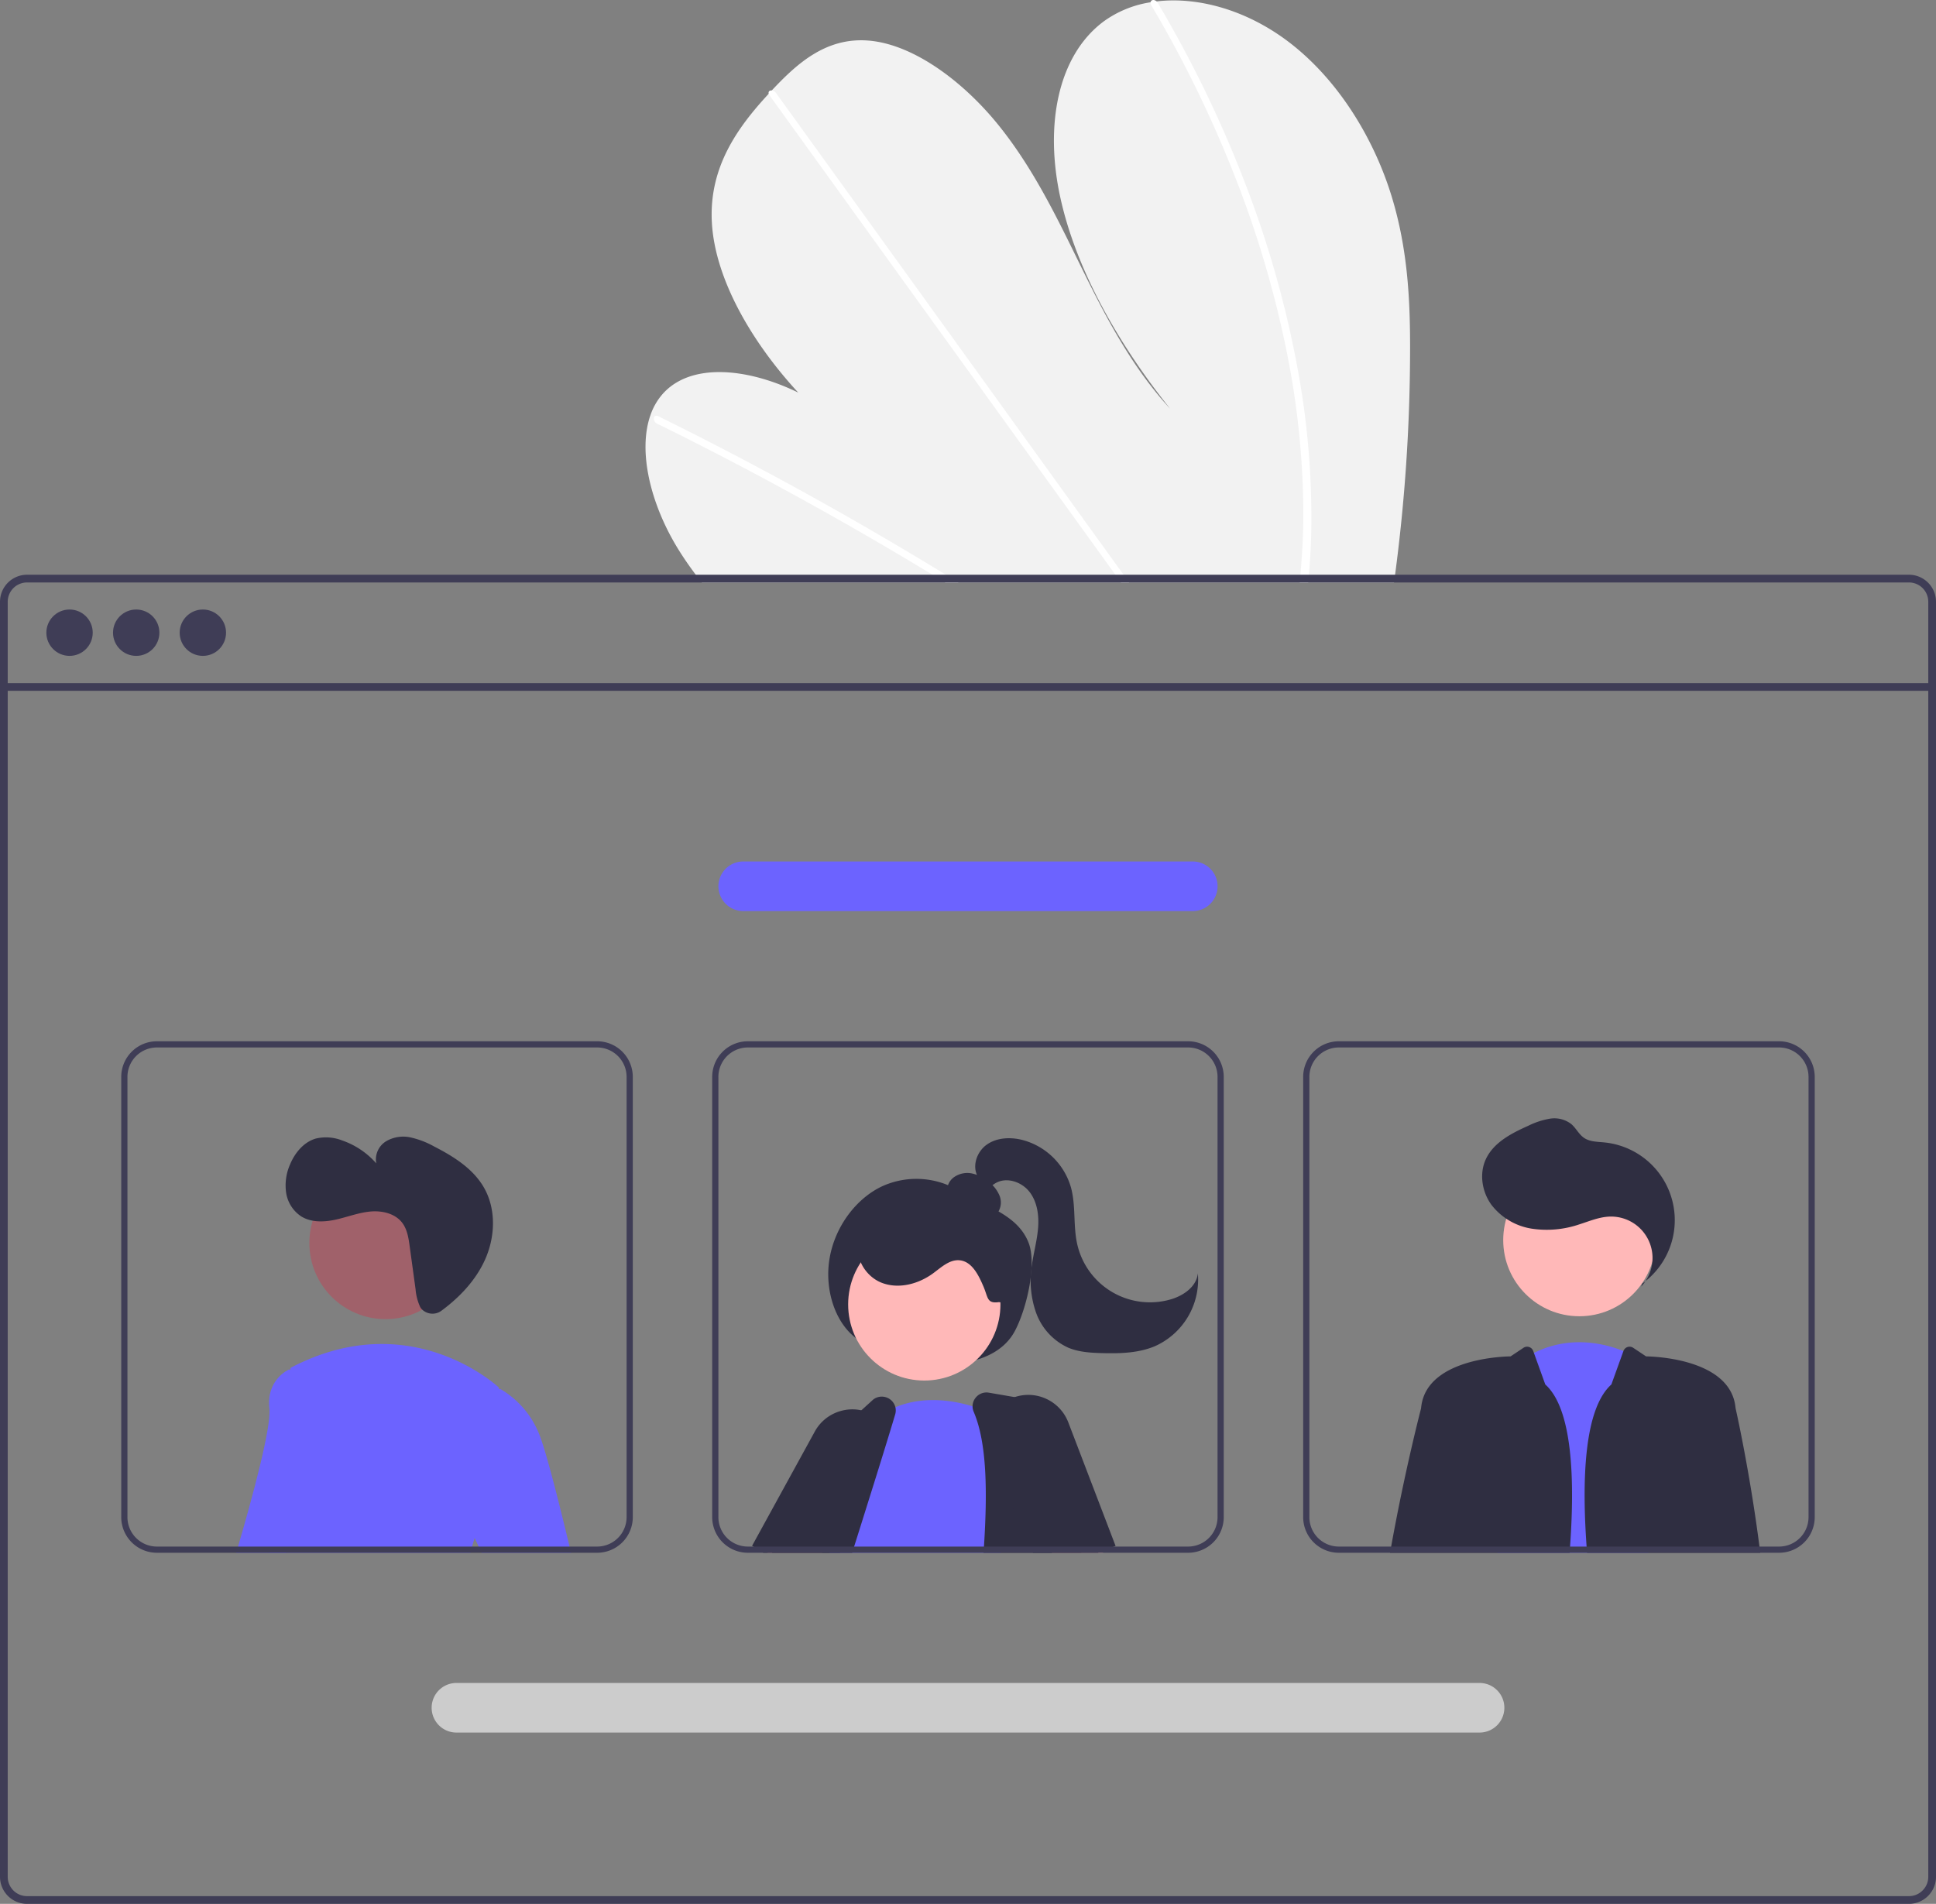 <svg xmlns="http://www.w3.org/2000/svg" width="624.45" height="614.164" viewBox="0 0 624.45 614.164">
  <rect x="0" y="0" width="624.45" height="614.164" fill="#808080" stroke="none"/>
  <g id="Group_125" data-name="Group 125" transform="translate(0 0)">
    <path id="Path_1146" data-name="Path 1146" d="M742.585,257.032a554.585,554.585,0,0,1-4.83,71.29c-.11.83-.23,1.66-.34,2.49H514.135c-.66-.82-1.31-1.65-1.94-2.49-2.1-2.78-4.07-5.64-5.88-8.6-8.7-14.26-12.74-30.99-8.85-42.57l.07-.18a20.281,20.281,0,0,1,3.92-6.9c8.96-10.2,27.2-8.61,43.79-.51-14.93-16.16-26.86-36.59-27.86-54.88-.98-17.84,8.28-30.64,18.34-41.53.33-.36.66-.71.99-1.06.16-.18.33-.35.49-.53,7.85-8.3,17.01-16.49,30.34-15.58,14.62,1,30.89,13.15,42.33,27.35s19.08,30.34,26.82,46.1,16.13,31.9,28.5,45.33c-16.77-20.97-30.33-44.86-35.42-68.14s-.85-45.69,13.93-56.75a34.712,34.712,0,0,1,15.17-6.22c.64-.11,1.29-.2,1.95-.28,13.73-1.64,30.16,3.02,44.18,14.3,15.44,12.42,26.2,30.9,31.6,48.47S742.665,240.652,742.585,257.032Z" transform="translate(-287.775 -142.918)" fill="#f2f2f2"/>
    <path id="Path_1147" data-name="Path 1147" d="M596.915,330.812h-4.27q-2.041-1.26-4.1-2.49c-.85-.53-1.71-1.04-2.57-1.56q-21.315-12.855-42.89-24.65-21.555-11.8-43.32-22.51a1.789,1.789,0,0,1-1.04-2.04.516.516,0,0,1,.07-.15c.2-.38.65-.54,1.31-.22,1.78.88,3.57,1.76,5.35,2.66q21.825,10.89,43.47,22.88t43.02,25.04c.3.18.6.37.9.55C594.205,329.152,595.555,329.982,596.915,330.812Z" transform="translate(-287.775 -142.918)" fill="#fff"/>
    <path id="Path_1148" data-name="Path 1148" d="M651.965,330.812h-2.64c-.6-.83-1.19-1.66-1.79-2.49q-21.149-29.31-42.29-58.62-34.62-47.985-69.22-95.97a1.7,1.7,0,0,1-.3-.58c-.2-.71.32-1.13.99-1.06a2.006,2.006,0,0,1,1.4.88q19.41,26.91,38.81,53.8,34.44,47.745,68.87,95.48c1.46,2.02,2.92,4.05,4.38,6.07C650.775,329.152,651.375,329.982,651.965,330.812Z" transform="translate(-287.775 -142.918)" fill="#fff"/>
    <path id="Path_1149" data-name="Path 1149" d="M710.7,315.152c-.11,4.45-.38,8.83-.74,13.17q-.1,1.245-.21,2.49h-2.77c.08-.83.16-1.66.23-2.49.55-6.27.93-12.61.95-19.12a266.652,266.652,0,0,0-5.55-53.72,334.677,334.677,0,0,0-16.57-55.75,383.486,383.486,0,0,0-26.91-55.1,1.476,1.476,0,0,1-.25-.98c.11-.79,1.16-1.03,1.95-.28a2.292,2.292,0,0,1,.4.5q1.935,3.285,3.8,6.59a383.225,383.225,0,0,1,25.77,55.3,333.081,333.081,0,0,1,15.47,55.84,263.076,263.076,0,0,1,4.43,53.55Z" transform="translate(-287.775 -142.918)" fill="#fff"/>
    <path id="Path_1150" data-name="Path 1150" d="M903.495,328.322h-607a8.728,8.728,0,0,0-8.72,8.72v411.32a8.728,8.728,0,0,0,8.72,8.72h607a8.713,8.713,0,0,0,6.631-3.06,2.035,2.035,0,0,0,.19-.24,8.165,8.165,0,0,0,1.25-2.11,8.507,8.507,0,0,0,.66-3.31V337.042A8.729,8.729,0,0,0,903.495,328.322Zm6.24,420.04a6.174,6.174,0,0,1-1.03,3.42,6.447,6.447,0,0,1-2.36,2.12,6.184,6.184,0,0,1-2.85.69h-607a6.238,6.238,0,0,1-6.23-6.23V337.042a6.238,6.238,0,0,1,6.23-6.23h607a6.24,6.24,0,0,1,6.24,6.231Z" transform="translate(-287.775 -142.918)" fill="#3f3d56"/>
    <rect id="Rectangle_130" data-name="Rectangle 130" width="621.957" height="2.493" transform="translate(1.243 220.353)" fill="#3f3d56"/>
    <circle id="Ellipse_49" data-name="Ellipse 49" cx="7.478" cy="7.478" r="7.478" transform="translate(14.953 196.622)" fill="#3f3d56"/>
    <circle id="Ellipse_50" data-name="Ellipse 50" cx="7.478" cy="7.478" r="7.478" transform="translate(36.454 196.622)" fill="#3f3d56"/>
    <circle id="Ellipse_51" data-name="Ellipse 51" cx="7.478" cy="7.478" r="7.478" transform="translate(57.954 196.622)" fill="#3f3d56"/>
    <path id="Path_1151" data-name="Path 1151" d="M564.752,575.192c-7.479-4.869-11.2-16.183-9.367-26.531s8.734-19.261,17.008-23.1a26.65,26.65,0,0,1,25.228,1.793c7.587,4.639,18.317,7.18,21.92,16.462,2.769,7.133-.743,21.617-4.469,28.546-3.221,5.988-9.341,8.727-15.091,9.917a45.34,45.34,0,0,1-36.669-8.461Z" transform="translate(-287.775 -142.918)" fill="#2f2e41"/>
    <path id="Path_1152" data-name="Path 1152" d="M273.076,487.234l-5.98,10.31-.79,1.36-1.15,2h-17.63l1.19-2,3.08-5.19,7.18-12.12,8.13,3.25Z" fill="#ffb8b8"/>
    <path id="Path_1153" data-name="Path 1153" d="M533.981,643.822l-3.22-2-.4-.25,20.21-36.83a13.731,13.731,0,0,1,8.25-6.62,13.574,13.574,0,0,1,6.78-.25,13.35,13.35,0,0,1,3.74,1.4,13.078,13.078,0,0,1,1.39.88,13.348,13.348,0,0,1,4.1,4.62,13.817,13.817,0,0,1-.42,13.95l-7.79,12.45-6.66,10.65-1.25,2h-24.73Z" transform="translate(-287.775 -142.918)" fill="#2f2e41"/>
    <circle id="Ellipse_52" data-name="Ellipse 52" cx="24.561" cy="24.561" r="24.561" transform="translate(273.569 396.223)" fill="#ffb8b8"/>
    <path id="Path_1154" data-name="Path 1154" d="M610.561,643.822h-55.21l.25-.71q-.21-.645-.39-1.29c-.13-.45-.24-.91-.34-1.36a30.194,30.194,0,0,1,.01-12.7c3.05-14.98,15.22-27.15,15.22-27.15.21-.16.42-.31.63-.46a27.786,27.786,0,0,1,5.85-3.28c9.04-3.75,18.52-2.24,24.89-.3a49.677,49.677,0,0,1,6.49,2.47c.74.35,1.14.57,1.14.57l.63,19.21.76,23Z" transform="translate(-287.775 -142.918)" fill="#6c63ff"/>
    <path id="Path_1155" data-name="Path 1155" d="M636.1,641.822l-4.22-21.46-4.26-21.64a4.519,4.519,0,0,0-3.65-3.57l-8.92-1.54-8.3-1.43a4.459,4.459,0,0,0-4.31,1.65,4.41,4.41,0,0,0-.97,2.74,4.52,4.52,0,0,0,.37,1.79c4.33,10.1,4.41,26.09,3.31,43.46-.05.66-.09,1.33-.14,2H636.5Z" transform="translate(-287.775 -142.918)" fill="#2f2e41"/>
    <path id="Path_1156" data-name="Path 1156" d="M576.581,596.872a4.527,4.527,0,0,0-7.15-2.48l-3.83,3.48-15.68,14.28a4.345,4.345,0,0,0-1.12,1.59c-1.77,4.23-5.22,12.58-9.23,22.89q-.975,2.52-2.01,5.19c-.24.66-.5,1.33-.76,2h25.84c.21-.67.42-1.34.63-2,1.15-3.63,2.27-7.19,3.35-10.65,3.16-10.05,6.01-19.18,8.21-26.4q.915-3,1.67-5.54a4.528,4.528,0,0,0,.08-2.36Z" transform="translate(-287.775 -142.918)" fill="#2f2e41"/>
    <path id="Path_1157" data-name="Path 1157" d="M354.126,500.9h1.67l-.23-.56-.61-1.44-9.41-22.33-1.44.87-11.56,6.99,5.93,14.47.82,2h14.83Z" fill="#ffb8b8"/>
    <path id="Path_1158" data-name="Path 1158" d="M632.361,601.782a13.821,13.821,0,0,0-17.31-8.17,12.4,12.4,0,0,0-1.27.5,13.647,13.647,0,0,0-5.82,4.93,13.2,13.2,0,0,0-1.43,2.77,13.742,13.742,0,0,0,.31,10.57l2.89,6.44,10.34,23,.9,2H641.9l1.44-.56,3.74-1.44.52-.2Z" transform="translate(-287.775 -142.918)" fill="#2f2e41"/>
    <path id="Path_1159" data-name="Path 1159" d="M605.2,535.494a4.063,4.063,0,0,0,4.622-1.754,5.851,5.851,0,0,0,.338-5.143,10.736,10.736,0,0,0-3.2-4.215,12.406,12.406,0,0,0-5.618-2.908,7.461,7.461,0,0,0-6.053,1.331,5.377,5.377,0,0,0-1.826,5.722c.636,1.844,2.359,3.08,4.079,4a27.1,27.1,0,0,0,11.038,3.138Z" transform="translate(-287.775 -142.918)" fill="#2f2e41"/>
    <path id="Path_1160" data-name="Path 1160" d="M609.973,562.969c-3.949.544-3.442-1.465-5.023-5.124s-3.7-8-7.667-8.373c-3.252-.3-5.932,2.3-8.567,4.227-4.7,3.441-11.025,5.126-16.469,3.061s-9.227-8.553-7.161-14a11.942,11.942,0,0,1,6.906-6.529,24.029,24.029,0,0,1,9.623-1.337,49.646,49.646,0,0,1,20.864,5.341c4.472,2.272,8.826,5.523,10.522,10.244s2.813,11.355-2.038,12.632Z" transform="translate(-287.775 -142.918)" fill="#2f2e41"/>
    <path id="Path_1161" data-name="Path 1161" d="M603.177,522.509c-1.952-3.4-.341-8.059,2.853-10.329s7.477-2.493,11.288-1.582a22.166,22.166,0,0,1,15.9,15.411c1.617,5.941.656,12.322,2.025,18.326a24.049,24.049,0,0,0,30.222,17.725c4.1-1.2,8.271-4.133,8.674-8.389a23.519,23.519,0,0,1-13.928,23.549c-5.285,2.2-11.18,2.348-16.905,2.2-3.731-.1-7.546-.32-10.988-1.764a19.666,19.666,0,0,1-10.333-11.2,31.129,31.129,0,0,1-1.375-15.435c.563-4.028,1.684-7.977,2-12.032s-.281-8.385-2.781-11.594-7.276-4.847-10.83-2.87c-1.429.795-2.581,2.093-4.133,2.605s-3.752-.388-3.611-2.017Z" transform="translate(-287.775 -142.918)" fill="#2f2e41"/>
    <path id="Path_1162" data-name="Path 1162" d="M770.781,643.822l.19-2,5.64-58.68a35.919,35.919,0,0,1,5.93-3.77c11.61-5.85,22.81-3.05,28.87-.63a31.587,31.587,0,0,1,4.64,2.27l3.3,60.81.11,2Z" transform="translate(-287.775 -142.918)" fill="#6c63ff"/>
    <circle id="Ellipse_53" data-name="Ellipse 53" cx="24.561" cy="24.561" r="24.561" transform="translate(484.858 375.484)" fill="#ffb8b8"/>
    <path id="Path_1163" data-name="Path 1163" d="M817.122,557.94a13.37,13.37,0,0,0-10.145-22.564c-3.4.114-6.6,1.5-9.838,2.523a32.534,32.534,0,0,1-15.285,1.376,20.41,20.41,0,0,1-13.016-7.686c-3.039-4.177-3.986-9.969-1.84-14.667,2.478-5.423,8.268-8.412,13.714-10.84a25.064,25.064,0,0,1,6.962-2.288,8.929,8.929,0,0,1,6.926,1.746c1.53,1.316,2.427,3.295,4.093,4.436,1.875,1.284,4.31,1.25,6.571,1.477a25.2,25.2,0,0,1,12.208,45.54Z" transform="translate(-287.775 -142.918)" fill="#2f2e41"/>
    <path id="Path_1164" data-name="Path 1164" d="M786.2,589.532l-3.66-10.16-.229-.633a2.1,2.1,0,0,0-3.146-1.037l-4.155,2.77s-26.65,0-28.79,15.99c-.03.25-.07.53-.1.83a.156.156,0,0,1-.01.04c-.27,1.05-5.3,20.49-9.62,44.49-.12.66-.24,1.33-.36,2h57.91C795.926,619.713,794.871,597.3,786.2,589.532Z" transform="translate(-287.775 -142.918)" fill="#2f2e41"/>
    <path id="Path_1165" data-name="Path 1165" d="M855.281,641.822c-3.16-24.62-7.68-44.53-7.68-44.53-.04-.3-.08-.58-.11-.83-2.13-15.99-28.78-15.99-28.78-15.99l-4.153-2.769a2.1,2.1,0,0,0-3.148,1.039l-3.89,10.79c-8.67,7.765-9.725,30.181-7.84,54.289h55.85C855.451,643.152,855.361,642.482,855.281,641.822Z" transform="translate(-287.775 -142.918)" fill="#2f2e41"/>
    <path id="Path_1166" data-name="Path 1166" d="M386.2,585.762l-5.94,56.06-.21,2h-16.07c.19-.65.38-1.32.58-2,4.56-15.64,10.77-38.47,10.1-44.52-1.05-9.44,6.3-12.59,6.3-12.59l.46.09Z" transform="translate(-287.775 -142.918)" fill="#6c63ff"/>
    <circle id="Ellipse_54" data-name="Ellipse 54" cx="24.561" cy="24.561" r="24.561" transform="translate(99.782 376.418)" fill="#a0616a"/>
    <path id="Path_1167" data-name="Path 1167" d="M443.911,631.922a40.269,40.269,0,0,0-3.03,7.16c-.29.88-.57,1.8-.83,2.74-.19.65-.36,1.32-.53,2h-64.78c.09-.66.17-1.33.26-2,3.31-26.15,5.99-52.69,6.42-57.02.04-.41.06-.62.06-.62,38.82-20.46,67.15,6.3,67.15,6.3s.04.19.1.56C449.351,594.782,452.511,616.622,443.911,631.922Z" transform="translate(-287.775 -142.918)" fill="#6c63ff"/>
    <path id="Path_1168" data-name="Path 1168" d="M440.881,639.082l-4.32-9.26,1.05-36.72,11.12-2.06.39-.07a29.445,29.445,0,0,1,12.62,14.72c2.16,5.4,6.27,21.64,9.74,36.13.16.67.32,1.34.48,2h-28.87l-.93-2Z" transform="translate(-287.775 -142.918)" fill="#6c63ff"/>
    <path id="Path_1169" data-name="Path 1169" d="M480.391,478.822H338.371a11.5,11.5,0,0,0-11.49,11.49v142.02a11.5,11.5,0,0,0,11.49,11.49h142.02a11.5,11.5,0,0,0,11.49-11.49V490.312a11.5,11.5,0,0,0-11.49-11.49Zm9.49,153.51a9.5,9.5,0,0,1-9.49,9.49H338.371a9.5,9.5,0,0,1-9.49-9.49V490.312a9.5,9.5,0,0,1,9.49-9.49h142.02a9.5,9.5,0,0,1,9.49,9.49Zm-109.62,9.49-.21,2h59.47c.17-.68.34-1.35.53-2Z" transform="translate(-287.775 -142.918)" fill="#3f3d56"/>
    <path id="Path_1170" data-name="Path 1170" d="M671,478.822H528.981a11.5,11.5,0,0,0-11.49,11.49v142.02a11.5,11.5,0,0,0,11.49,11.49H671a11.5,11.5,0,0,0,11.49-11.49V490.312A11.5,11.5,0,0,0,671,478.822Zm9.49,153.51a9.5,9.5,0,0,1-9.49,9.49H528.981a9.5,9.5,0,0,1-9.49-9.49V490.312a9.5,9.5,0,0,1,9.49-9.49H671a9.5,9.5,0,0,1,9.49,9.49Zm-125.28,9.49q.18.645.39,1.29l-.25.71h49.66c.05-.67.09-1.34.14-2Z" transform="translate(-287.775 -142.918)" fill="#3f3d56"/>
    <path id="Path_1171" data-name="Path 1171" d="M861.621,478.822H719.6a11.5,11.5,0,0,0-11.49,11.49v142.02a11.5,11.5,0,0,0,11.49,11.49h142.02a11.5,11.5,0,0,0,11.49-11.49V490.312a11.5,11.5,0,0,0-11.49-11.49Zm9.49,153.51a9.5,9.5,0,0,1-9.49,9.49H719.6a9.5,9.5,0,0,1-9.49-9.49V490.312a9.5,9.5,0,0,1,9.49-9.49h142.02a9.5,9.5,0,0,1,9.49,9.49Zm-76.92,9.49c-.05.66-.1,1.33-.15,2h43.09c.08-.66.17-1.33.25-2Z" transform="translate(-287.775 -142.918)" fill="#3f3d56"/>
    <path id="Path_1172" data-name="Path 1172" d="M765,701.822H435a8,8,0,0,1,0-16H765a8,8,0,0,1,0,16Z" transform="translate(-287.775 -142.918)" fill="#ccc"/>
    <path id="Path_1173" data-name="Path 1173" d="M672.5,436.822h-145a8,8,0,0,1,0-16h145a8,8,0,0,1,0,16Z" transform="translate(-287.775 -142.918)" fill="#6c63ff"/>
    <path id="Path_1174" data-name="Path 1174" d="M423.866,565.3a4.853,4.853,0,0,0,6.346.407c5.789-4.291,10.87-9.632,13.878-16.147,3.446-7.465,3.831-16.625-.324-23.72-3.512-6-9.714-9.868-15.9-13.046a28.274,28.274,0,0,0-7.674-2.958,10.937,10.937,0,0,0-7.952,1.283,6.868,6.868,0,0,0-3.1,7.091,25.847,25.847,0,0,0-11.033-7.406,14.267,14.267,0,0,0-8.425-.611c-3.923,1.113-6.786,4.6-8.353,8.362a16.724,16.724,0,0,0-1.262,9.125,11.147,11.147,0,0,0,4.871,7.635c3.243,2.006,7.381,1.862,11.105,1.042s7.33-2.246,11.126-2.606,8.024.586,10.335,3.62c1.627,2.137,2.045,4.928,2.41,7.589l1.9,13.839a16.88,16.88,0,0,0,1.51,5.783,3.332,3.332,0,0,0,.538.718Z" transform="translate(-287.775 -142.918)" fill="#2f2e41"/>
  </g>
</svg>
